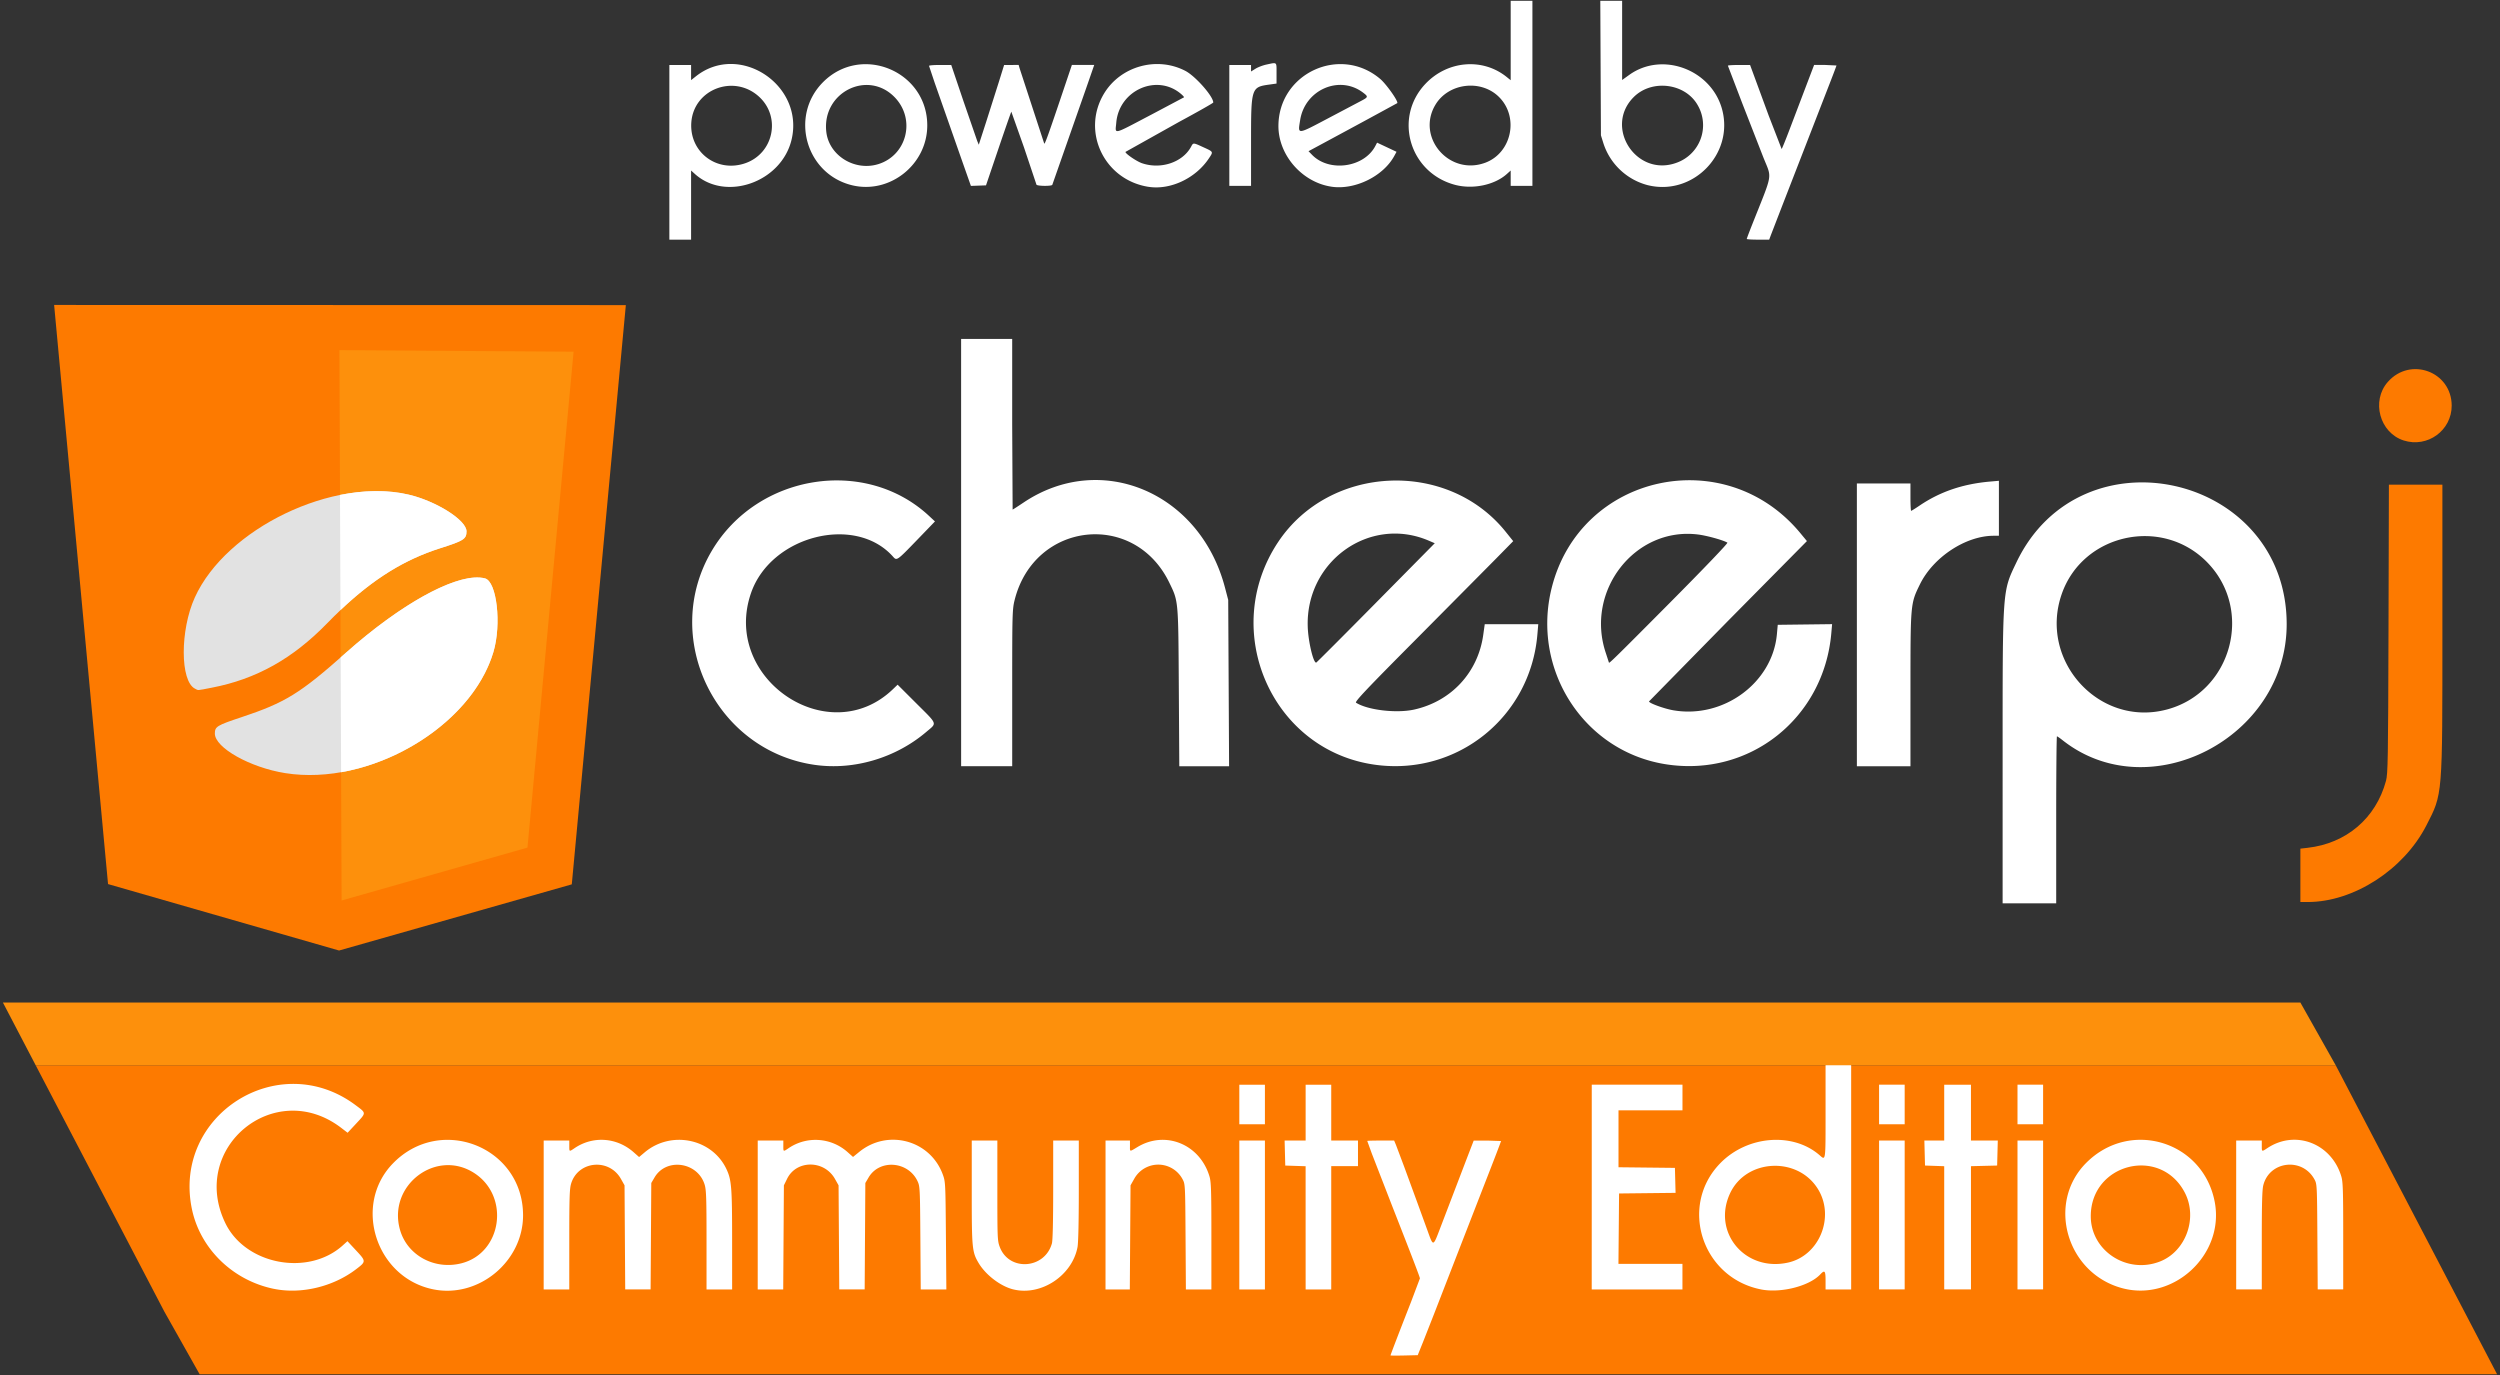 <svg xmlns="http://www.w3.org/2000/svg" width="755.906" height="415.748" viewBox="0 0 200 110" xmlns:v="https://vecta.io/nano"><rect x="0" y="0" width="200" height="110" fill="#333333" stroke="none"/><path d="M2.854 85.22l10.29 19.702 2.826 5.017h183.797L186.856 85.22zM4.33 24.397l4.313 46.33 18.482 5.315 18.618-5.294 4.324-46.339z" paint-order="markers stroke fill" fill="#fd7a00"/><path d="M27.154 28.01l.174 44.029 14.869-4.231 3.69-39.673z" fill="#fd900c" paint-order="markers stroke fill"/><path d="M184.03 70.027v-2.136l.573-.065c3.103-.351 5.466-2.365 6.274-5.348.156-.576.174-1.643.203-12.168l.032-11.536h2.14 2.14v11.498c0 13.579.031 13.194-1.28 15.759-1.813 3.544-5.819 6.131-9.495 6.131h-.587zm8.263-34.79c-1.922-.617-2.61-3.158-1.269-4.682 1.802-2.047 5.096-.832 5.111 1.885.011 1.992-1.936 3.409-3.842 2.797z" fill="#fd7a00"/><path d="M22.819 61.85c-2.817-.449-5.631-2.032-5.631-3.166 0-.557.154-.652 2.146-1.314 3.486-1.159 4.67-1.889 8.34-5.149 4.597-4.083 9.085-6.483 11.125-5.949.946.248 1.337 3.659.675 5.887-1.79 6.027-9.931 10.764-16.654 9.691zm-7.22-6.757c-1.193-.604-1.201-4.678-.014-7.295 2.501-5.516 11.083-9.646 17.102-8.23 2.231.525 4.635 2.048 4.635 2.938 0 .612-.222.755-2.093 1.348-3.236 1.026-5.988 2.853-9.07 6.022-2.744 2.822-5.669 4.454-9.202 5.136-1.26.243-1.06.231-1.357.081z" fill="#e2e2e2"/><g fill="#fff"><path d="M30.023 39.289c-.922.008-1.871.114-2.823.307l.037 9.214c2.659-2.522 5.137-4.05 7.99-4.955 1.871-.593 2.093-.736 2.093-1.348 0-.889-2.404-2.413-4.635-2.938-.845-.199-1.74-.288-2.663-.28zm8.364 6.917c-2.191-.162-6.405 2.187-10.714 6.015l-.422.372.037 9.185c5.47-.959 10.78-4.893 12.185-9.62.662-2.228.271-5.639-.675-5.887-.127-.033-.265-.055-.411-.066z" paint-order="markers stroke fill"/><path d="M160.21 60.565c0-13.573-.026-13.205 1.1-15.567 5.165-10.838 21.624-7.078 21.624 4.94 0 9.086-10.996 14.769-17.939 9.27-.208-.165-.406-.3-.439-.3s-.06 3.005-.06 6.678v6.678h-2.143-2.143zm13.106-3.795c5.239-1.372 7.034-8.012 3.201-11.845-3.62-3.62-9.907-2.208-11.579 2.6-1.852 5.325 2.981 10.657 8.378 9.244zM65.223 61.196c-8.014-1.122-12.394-10.206-8.268-17.151 3.645-6.135 12.27-7.512 17.368-2.772l.474.441-1.471 1.524c-1.561 1.617-1.584 1.634-1.879 1.301-3.016-3.407-9.769-1.688-11.361 2.892-2.378 6.837 6.192 12.655 11.348 7.705l.375-.361 1.493 1.491c1.744 1.741 1.676 1.544.793 2.294-2.444 2.077-5.781 3.068-8.872 2.635zm11.666-16.99V27.113h2.043 2.043v6.827l.035 6.827c.019 0 .411-.253.872-.562 6.19-4.155 14.111-.817 16.113 6.791l.262.997.035 6.653.035 6.653h-1.992-1.992l-.038-6.304c-.043-7.046-.027-6.872-.768-8.397-2.802-5.766-10.78-4.871-12.362 1.386-.189.747-.199 1.118-.199 7.051v6.263h-2.043-2.043zm33.21 16.986c-8.33-1.082-12.573-10.72-7.849-17.827 4.117-6.192 13.539-6.623 18.198-.832l.609.758-1.428 1.454-6.362 6.415c-3.918 3.939-4.903 4.98-4.784 5.056.926.591 3.228.863 4.645.55 2.972-.658 5.111-2.967 5.531-5.972l.12-.857h2.141 2.141l-.07.822c-.556 6.578-6.367 11.281-12.892 10.433zm-.019-12.974l4.701-4.759-.482-.207c-4.728-2.027-9.879 1.659-9.679 6.926.045 1.186.46 2.908.682 2.827.043-.016 2.193-2.17 4.779-4.787zm23.199 12.926c-6.569-1.023-10.799-7.574-9.135-14.148 2.301-9.091 13.865-11.619 19.883-4.346l.527.637-6.3 6.372-6.329 6.452c-.046.126 1.188.581 1.925.71 4.011.699 7.948-2.186 8.302-6.083l.068-.752 2.174-.027 2.174-.027-.063.725c-.593 6.81-6.543 11.527-13.226 10.487zm.304-12.916c2.718-2.736 4.672-4.776 4.609-4.815-.321-.199-1.638-.564-2.35-.653-5.056-.628-9.057 4.53-7.37 9.501l.243.748c.002.102.557-.443 4.868-4.781zm14.967 1.758V38.675h2.143 2.143v1.096c0 .603.025 1.096.055 1.096s.327-.185.659-.41c1.644-1.116 3.461-1.738 5.639-1.93l.723-.064v2.199 2.199h-.424c-2.234.004-4.829 1.714-5.894 3.886-.758 1.545-.755 1.517-.757 8.447l-.001 6.105h-2.143-2.143zm-95.001-37.8V5.198h.869.869v.606.606l.391-.309c3.476-2.748 8.679.697 7.649 5.064-.803 3.406-5.26 4.989-7.74 2.748l-.3-.271v2.766 2.766h-.869-.869zm6.066.874c2.252-.775 2.878-3.651 1.15-5.285-2.002-1.893-5.297-.654-5.462 2.055-.144 2.357 2.057 4.006 4.312 3.23zm80.126 6.057c0-.031.168-.482.373-1.001 1.783-4.512 1.656-3.721.906-5.647l-.787-2.02-.855-2.191-1.147-3.003c0-.031.399-.057.887-.057h.888l.521 1.416.965 2.625 1.038 2.68c.024-.001.305-.689.624-1.53l1.277-3.36.697-1.832h.895l.895.042c0 .023-.201.559-.446 1.19l-1.707 4.396-2.112 5.439-.985 2.549-.134.359h-.896c-.493 0-.896-.025-.897-.057zm-47.863-4.17c-3.549-.556-5.392-4.438-3.548-7.473 1.327-2.184 4.226-2.988 6.5-1.803.806.42 2.231 2.037 2.231 2.531 0 .041-1.215.731-2.701 1.532l-4.325 2.421c0 .145.894.756 1.321.902 1.512.518 3.257-.067 3.931-1.319.181-.336.156-.337.999.049.8.367.789.341.422.89-1.065 1.596-3.081 2.543-4.831 2.269zm.192-5.756l2.649-1.405c.021-.019-.081-.137-.227-.262-1.926-1.659-4.972-.312-5.191 2.295-.08.95-.359 1.014 2.768-.628zm14.443 5.743c-2.344-.349-4.244-2.526-4.239-4.856.01-4.213 4.924-6.487 8.139-3.767.504.427 1.498 1.841 1.364 1.942a936.29 936.29 0 0 1-5.373 2.914l-1.723.929.288.295c1.37 1.406 4.152 1.015 5.057-.71l.141-.269.778.366.778.366-.174.321c-.887 1.638-3.156 2.751-5.037 2.471zm-.176-5.515l2.603-1.374c.52-.277.526-.319.096-.642-1.893-1.426-4.644-.217-5.025 2.208-.186 1.183-.3 1.193 2.326-.192zm-38.17 5.402c-3.716-.898-5.019-5.564-2.308-8.264 3.068-3.054 8.322-.859 8.322 3.476 0 3.131-2.997 5.517-6.014 4.788zm2.091-1.689c2.286-.706 3.009-3.561 1.347-5.319-2.159-2.283-5.87-.43-5.5 2.746.22 1.887 2.268 3.155 4.152 2.573zm46.158 1.659c-3.648-.956-4.951-5.354-2.391-8.073 1.762-1.871 4.581-2.113 6.509-.559l.321.259V3.239.062h.869.869v7.403 7.403h-.869-.869v-.613-.613l-.3.271c-.979.885-2.711 1.252-4.139.878zm2.382-1.764c2.132-.777 2.747-3.642 1.129-5.261-1.445-1.445-4.047-1.131-5.093.615-1.553 2.592 1.092 5.692 3.964 4.645zm13.049 1.794a5.07 5.07 0 0 1-3.581-3.378l-.192-.617-.025-5.382-.025-5.382h.873.873v3.169V6.4l.573-.411c2.663-1.91 6.625-.402 7.444 2.834.898 3.549-2.378 6.858-5.938 5.997zm2.262-1.795a3.19 3.19 0 0 0 1.698-4.627c-1.001-1.75-3.662-2.08-5.109-.633-2.403 2.403.205 6.424 3.411 5.26zm-57.163-.214L75.72 9.315l-.949-2.703-.448-1.341c0-.043.365-.073.888-.073h.888l.976 2.889 1.102 3.19.126.301.573-1.774 1.013-3.189.44-1.415.582-.002.582-.002.069.246 1.977 6.047c.055.062.336-.721 1.518-4.234l.693-2.058h.894.894l-.596 1.719-2.759 7.873c-.072.116-1.223.101-1.266-.017l-1-2.986-1.01-2.848c-.024.024-.49 1.359-1.035 2.967l-.992 2.924-.604.022-.604.022zm21.399-2.779V5.198h.869.869v.261.261l.36-.224c.198-.123.597-.274.888-.335.853-.181.792-.235.792.705v.819l-.571.08c-1.455.204-1.468.247-1.468 4.613v3.489h-.869-.869zm12.896 98.399c0-.049.82-2.185 1.633-4.253l.719-1.908c.005-.081-.699-1.915-2.212-5.77l-1.639-4.224-.362-1c0-.018.484-.033 1.075-.033h1.075l.147.349.657 1.745 1.023 2.792.862 2.369c.448 1.245.426 1.25.998-.254l2.151-5.627.528-1.371 1.093-.001 1.093.037c0 .041-.556 1.492-1.323 3.451l-1.936 4.979-1.157 2.978-.939 2.42-.878 2.233-.431 1.07-1.089.026c-.599.014-1.089.011-1.089-.007zm-89.336-5.325c-3.295-.676-5.906-3.229-6.558-6.412-1.536-7.503 6.951-12.873 13.095-8.286.877.654.875.593.044 1.485l-.677.727-.509-.39c-5.314-4.065-12.191 1.586-9.272 7.62 1.611 3.329 6.627 4.28 9.394 1.78l.373-.337.688.739c.816.876.816.889-.017 1.521-1.84 1.395-4.389 1.998-6.56 1.552zm12.78.045c-4.592-.908-6.483-6.716-3.273-10.055 3.805-3.957 10.41-1.359 10.433 4.103.015 3.708-3.544 6.667-7.16 5.952zm2.252-2.094c3.212-.837 3.865-5.304 1.051-7.181-3.07-2.048-7.025.957-5.978 4.54.594 2.03 2.778 3.201 4.927 2.641zm44.119 2.093c-1.028-.256-2.216-1.168-2.782-2.135-.506-.864-.534-1.163-.534-5.65v-4.122h1.024 1.024v3.998c0 3.811.009 4.022.192 4.511.739 1.975 3.6 1.783 4.173-.281.066-.236.101-1.751.102-4.296l.001-3.932h1.024 1.024v3.984c0 2.474-.038 4.192-.101 4.532-.424 2.292-2.928 3.942-5.145 3.39zM43.495 97.2v-5.956h1.024 1.024v.419c0 .49-.012.484.422.19 1.469-.997 3.373-.867 4.72.32l.442.39.456-.382c2.109-1.766 5.38-1.094 6.53 1.342.41.868.456 1.451.457 5.7l.001 3.932h-1.024-1.024v-3.938c0-3.304-.023-4.017-.146-4.429-.542-1.826-3.069-2.199-4.013-.592l-.261.444-.027 4.257-.027 4.257h-1.016-1.016l-.027-4.164-.027-4.164-.288-.512c-.95-1.689-3.444-1.446-3.989.388-.12.403-.144 1.148-.144 4.468v3.985h-1.024-1.024zm17.123 0v-5.956h1.024 1.024v.419c0 .49-.012.484.422.19 1.456-.988 3.398-.859 4.716.313l.438.39.494-.402c2.287-1.863 5.682-.945 6.688 1.808.21.574.215.675.249 4.89l.035 4.304h-1.025-1.025l-.029-4.118c-.027-3.949-.037-4.135-.223-4.537-.749-1.612-3.045-1.79-3.918-.305l-.261.444-.027 4.257-.027 4.257h-1.016-1.016l-.028-4.164-.028-4.164-.288-.512c-.859-1.528-3.081-1.534-3.829-.011l-.257.523-.027 4.164-.027 4.164h-1.02-1.02zm27.825 0v-5.956h.977.977v.419c0 .501-.052.492.605.097 2.239-1.348 4.994-.218 5.759 2.363.128.433.15 1.121.15 4.769v4.264h-1.02-1.02l-.027-4.211c-.026-4.129-.031-4.218-.231-4.592a2.2 2.2 0 0 0-3.881-.038l-.289.512-.029 4.164-.029 4.164h-.972-.972zm10.702 0v-5.956h1.024 1.024V97.2v5.956h-1.024-1.024zm5.304 1.027v-4.928l-.814-.027-.814-.027-.026-1-.026-1h.841.841V89.01v-2.233h1.024 1.024v2.233 2.233h1.07 1.07v1.024 1.024h-1.07-1.07v4.932 4.932h-1.024-1.024zm-5.304-9.868v-1.582h1.024 1.024v1.582 1.582h-1.024-1.024zm41.729 14.793c-4.728-.938-6.579-6.686-3.251-10.096 2.148-2.201 5.776-2.503 7.921-.66.527.453.501.644.501-3.635v-3.846h1.024 1.024v9.12 9.12h-1.024-1.024v-.692c0-.813-.064-.889-.428-.505-.891.939-3.157 1.51-4.743 1.195zm2.181-2.148c2.482-.559 3.739-3.613 2.405-5.84-1.596-2.664-5.748-2.489-7.052.296-1.464 3.128 1.21 6.318 4.647 5.544zm26.755 2.059c-4.474-1.173-6.116-6.808-2.921-10.025 3.525-3.55 9.418-1.732 10.301 3.18.749 4.165-3.295 7.916-7.38 6.845zm2.972-2.137c2.094-.809 3.063-3.502 1.992-5.536-1.958-3.721-7.512-2.312-7.512 1.906 0 2.759 2.878 4.652 5.52 3.63zm-45.442-5.961v-8.189h3.629 3.629V87.8v1.024h-2.559-2.559v2.278 2.278l2.257.025 2.257.025.026.999.026.999-2.26.025-2.26.025-.025 2.815-.025 2.815h2.56 2.56v1.024 1.024h-3.629-3.629zm22.986 2.233v-5.956h1.024 1.024v5.956 5.956h-1.024-1.024zm5.211 1.027v-4.928l-.768-.027-.768-.027-.026-1-.026-1h.794.794V89.01v-2.233h1.07 1.07v2.233 2.233h1.073 1.073l-.026 1-.026 1-1.047.026-1.047.026v4.929 4.929h-1.07-1.07zm5.863-1.027v-5.956h1.024 1.024v5.956 5.956h-1.024-1.024zm17.495 0v-5.956h1.024 1.024v.419c0 .491-.007.488.455.182 2.24-1.482 5.124-.371 5.909 2.278.128.433.15 1.121.15 4.769v4.264h-1.02-1.02l-.027-4.211c-.026-4.111-.032-4.22-.228-4.583-.963-1.784-3.592-1.496-4.096.45-.093.357-.123 1.447-.123 4.409v3.935h-1.024-1.024zm-28.569-8.841v-1.582h1.024 1.024v1.582 1.582h-1.024-1.024zm11.074 0v-1.582h1.024 1.024v1.582 1.582h-1.024-1.024z"/></g><path d="M.233 80.203l2.621 5.017h184.002l-2.826-5.017z" fill="#fd900c" paint-order="markers stroke fill"/></svg>